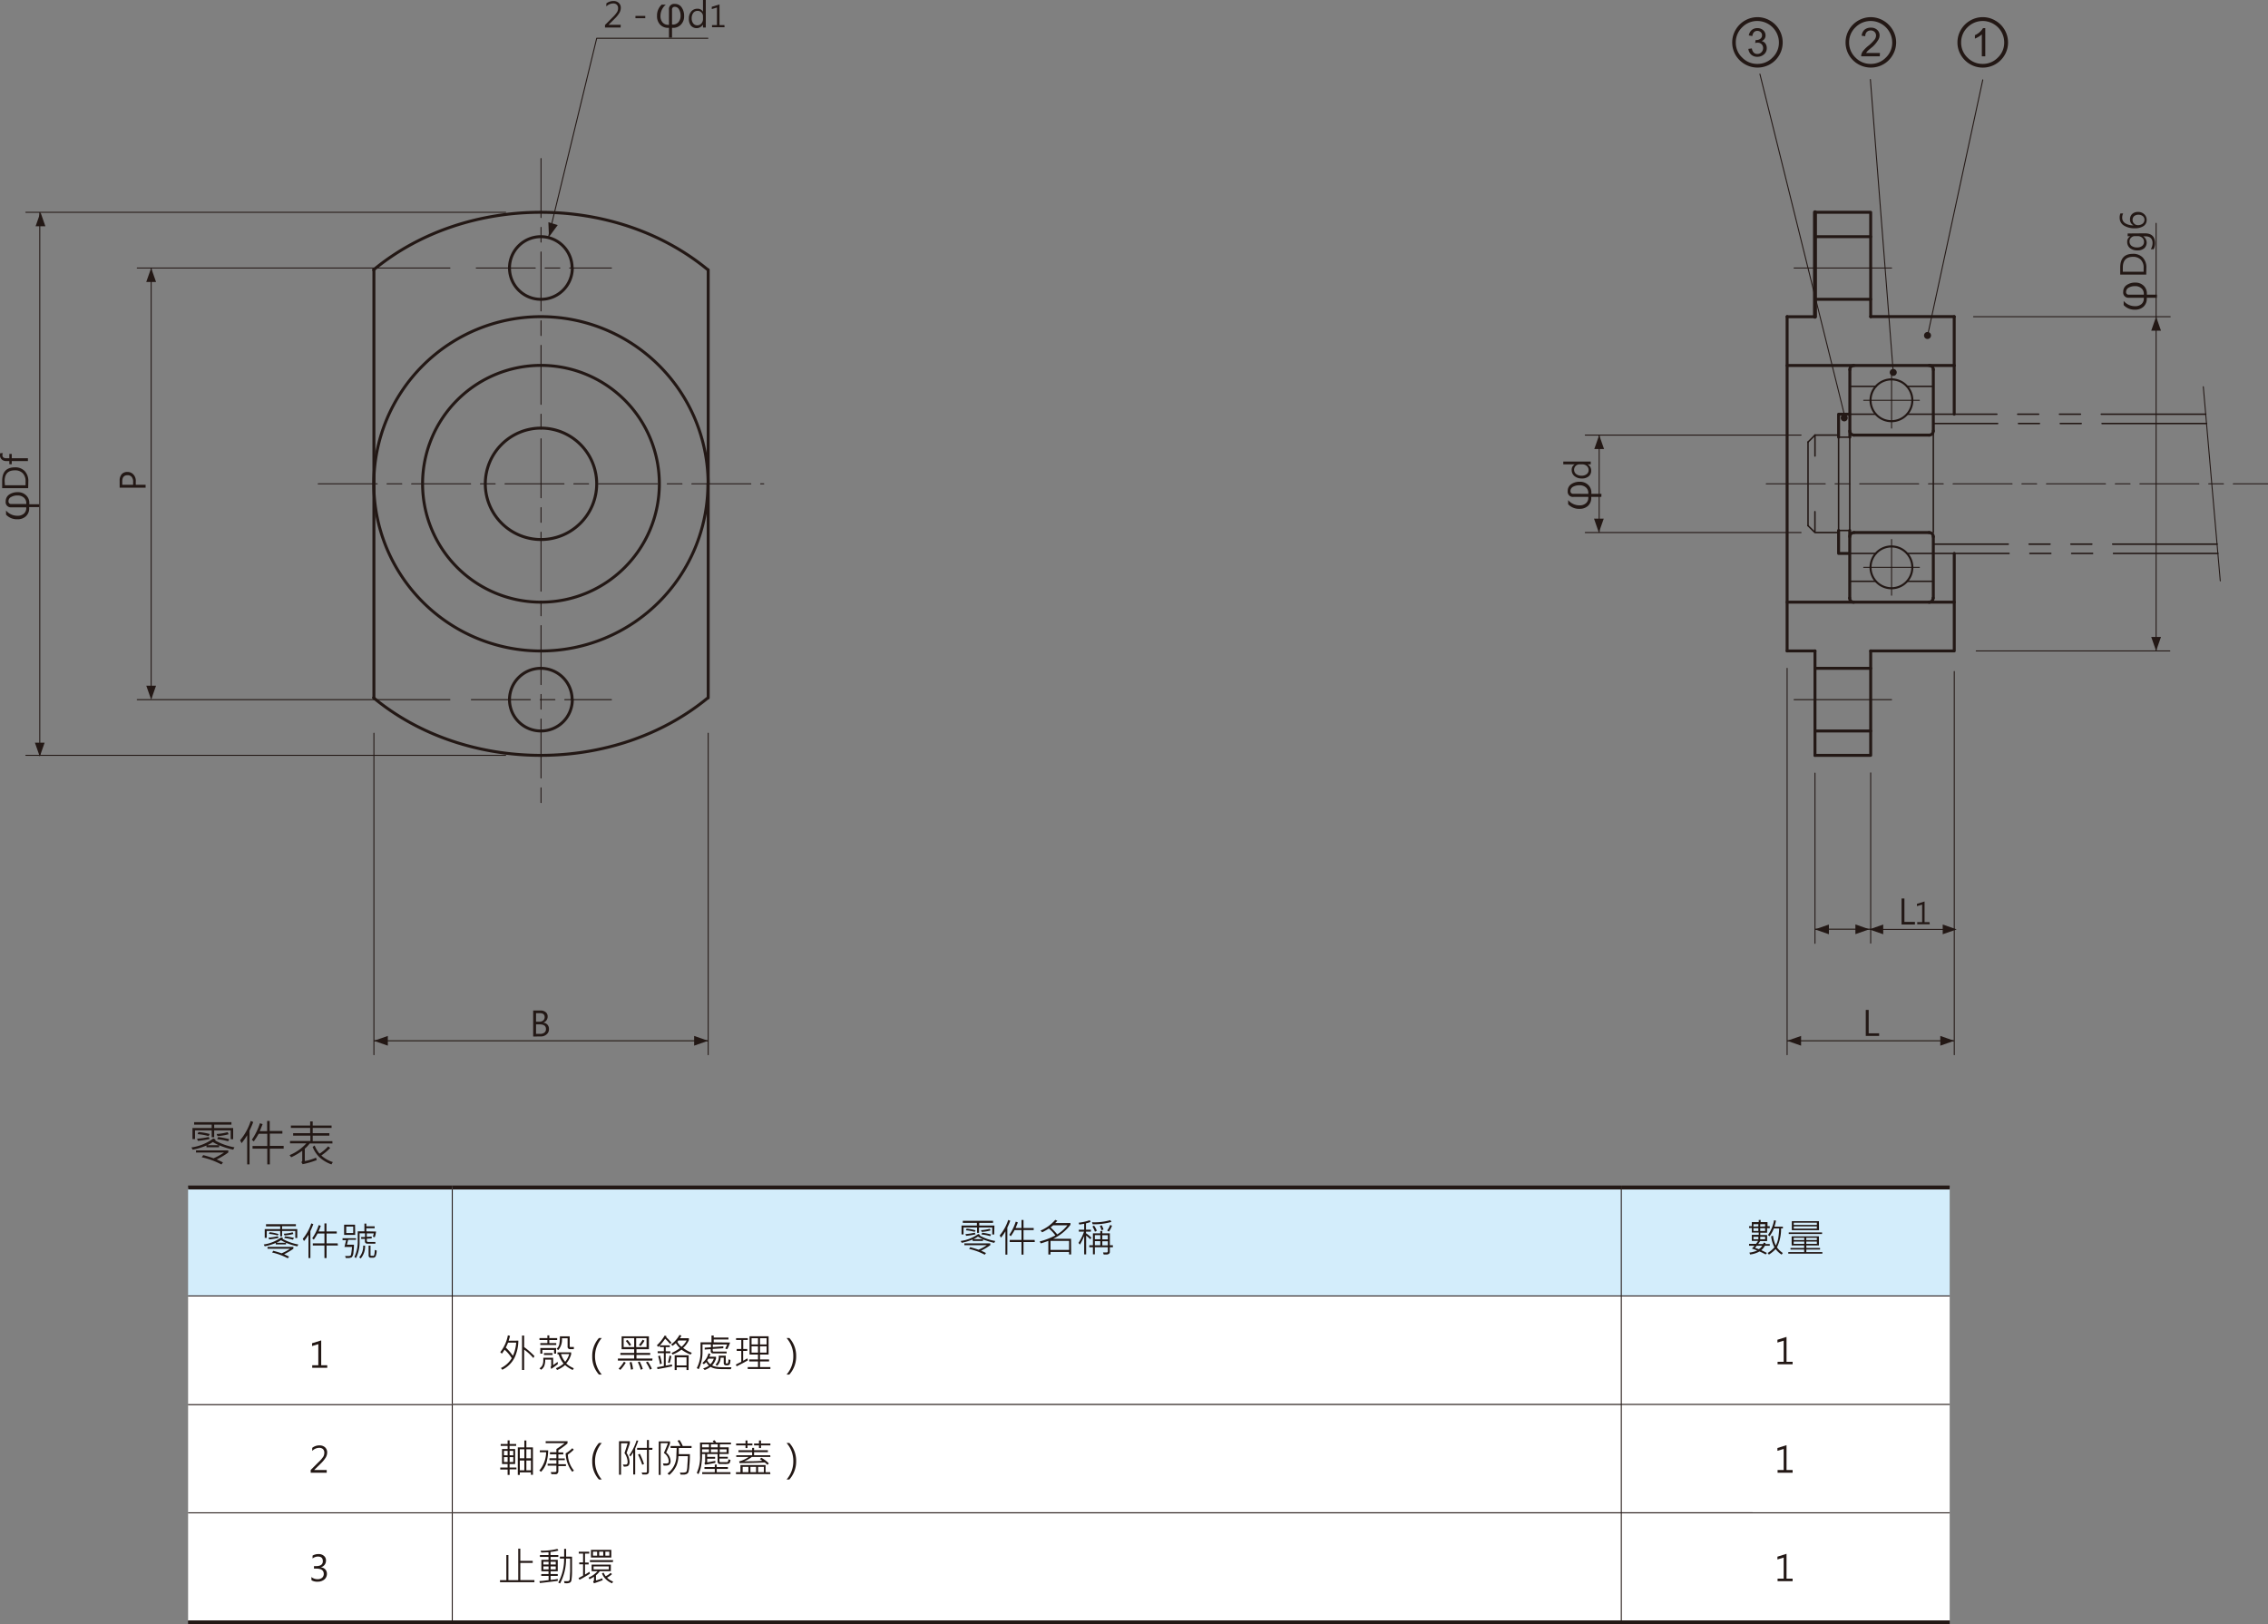 <svg xmlns="http://www.w3.org/2000/svg" viewBox="0 0 461.35 330.35">
  <rect x="0" y="0" width="461.35" height="330.35" fill="#808080" stroke="none"/>
  <defs>
    <style>
      .cls-1, .cls-12, .cls-13, .cls-2, .cls-3, .cls-4, .cls-5, .cls-6, .cls-7, .cls-8 {
        fill: none;
        stroke: #231815;
      }

      .cls-1, .cls-2, .cls-3, .cls-4, .cls-5, .cls-6, .cls-7, .cls-8 {
        stroke-linecap: round;
        stroke-linejoin: round;
      }

      .cls-1, .cls-6 {
        stroke-width: 0.3px;
      }

      .cls-1 {
        stroke-dasharray: 21.24 4.25 4.25 4.25 4.25 4.25;
      }

      .cls-2 {
        stroke-width: 0.6px;
      }

      .cls-13, .cls-3, .cls-4, .cls-5 {
        stroke-width: 0.2px;
      }

      .cls-4 {
        stroke-dasharray: 12 2 3 2;
      }

      .cls-5 {
        stroke-dasharray: 21.24 4.25 4.25 4.25;
      }

      .cls-12, .cls-7 {
        stroke-width: 0.8px;
      }

      .cls-8 {
        stroke-width: 0.42px;
      }

      .cls-9 {
        fill: #231815;
      }

      .cls-10 {
        fill: #d3edfb;
      }

      .cls-11 {
        fill: #fff;
      }

      .cls-12, .cls-13 {
        stroke-miterlimit: 10;
      }
    </style>
  </defs>
  <title>資產 1</title>
  <g id="圖層_2" data-name="圖層 2">
    <g id="圖層_1-2" data-name="圖層 1">
      <line class="cls-1" x1="369.2" y1="88.5" x2="367.78" y2="89.92"/>
      <line class="cls-2" x1="377.13" y1="88.5" x2="392.42" y2="88.5"/>
      <line class="cls-1" x1="367.78" y1="89.92" x2="367.78" y2="106.91"/>
      <line class="cls-2" x1="393.27" y1="75.19" x2="393.27" y2="87.65"/>
      <path class="cls-1" d="M448.84,86.14H393.27m55.41-1.89H393.27m57.89,28.32H393.27M451,110.68H393.27M369.2,92.75V88.5"/>
      <line class="cls-3" x1="448.19" y1="78.66" x2="451.64" y2="118.16"/>
      <line class="cls-1" x1="369.2" y1="88.5" x2="374.01" y2="88.5"/>
      <path class="cls-4" d="M64.73,98.41h90.63M110.05,32.25v132M359.29,98.41h102"/>
      <line class="cls-1" x1="393.27" y1="87.08" x2="393.27" y2="109.74"/>
      <path class="cls-2" d="M363.53,74.34h34m-21.24.85V88.92"/>
      <path class="cls-1" d="M374,88.92h2.27m-2.27,0v20.82m2.27-20.82v20.82"/>
      <path class="cls-5" d="M379.11,81.42h11.33m-5.66-5.67V87.08"/>
      <path class="cls-6" d="M387.94,84.25h5.33m-5.33-5.66h5.33m-17,5.66h5.33m-5.33-5.66h5.33"/>
      <path class="cls-2" d="M374,112.57h2.27m-2.27,0V107.9m2.27,13.74V107.9m17,13.74V109.17m-16.14-.85h15.29M374,84.25h2.27m-2.27,0v4.67"/>
      <line class="cls-5" x1="384.78" y1="121.07" x2="384.78" y2="109.74"/>
      <path class="cls-6" d="M376.28,112.57h5.33m6.33,5.67h5.33m-17,0h5.33"/>
      <line class="cls-1" x1="374.01" y1="107.9" x2="376.28" y2="107.9"/>
      <line class="cls-2" x1="363.53" y1="122.48" x2="397.52" y2="122.48"/>
      <line class="cls-5" x1="379.11" y1="115.4" x2="390.44" y2="115.4"/>
      <line class="cls-6" x1="387.94" y1="112.57" x2="393.27" y2="112.57"/>
      <path class="cls-1" d="M369.2,108.32H374m-4.81-4.24v4.24m0,0-1.42-1.41"/>
      <path class="cls-2" d="M76.06,54.88v87.06m68-87.06v87.06"/>
      <path class="cls-4" d="M95.88,142.31h28.5m-27.5-87.8h27.5"/>
      <line class="cls-7" x1="369.2" y1="43.18" x2="369.2" y2="64.42"/>
      <path class="cls-2" d="M369.2,43.18h11.33m0,0V64.42m-17,0h5.67m28.32,0V84.25"/>
      <line class="cls-5" x1="364.95" y1="54.51" x2="384.78" y2="54.51"/>
      <path class="cls-2" d="M380.53,153.64V132.4m-17,0h5.67m0,21.24h11.33M369.2,60.88h11.33M369.2,48.14h11.33"/>
      <line class="cls-5" x1="364.95" y1="142.31" x2="384.78" y2="142.31"/>
      <path class="cls-2" d="M376.28,87.65a.85.85,0,0,0,.85.85m0-14.16a.85.85,0,0,0-.85.85m17,0a.85.85,0,0,0-.85-.85M134.12,98.41a24.08,24.08,0,1,0-24.07,24.07A24.07,24.07,0,0,0,134.12,98.41Zm9.92,0a34,34,0,1,0-34,34A34,34,0,0,0,144,98.41ZM392.42,88.5a.85.85,0,0,0,.85-.85M369.2,132.4v21.24m11.33-21.24h17m-17-68h17m-34,0v68m5.67,16.28h11.33M369.2,135.94h11.33m17-3.54V112.57"/>
      <path class="cls-8" d="M389,81.42a4.25,4.25,0,1,0-4.24,4.25A4.24,4.24,0,0,0,389,81.42Z"/>
      <path class="cls-2" d="M393.27,109.17a.86.86,0,0,0-.85-.85m-15.29,0a.86.86,0,0,0-.85.85"/>
      <path class="cls-8" d="M389,115.4a4.25,4.25,0,1,0-4.24,4.25A4.24,4.24,0,0,0,389,115.4Z"/>
      <path class="cls-2" d="M121.38,98.41a11.33,11.33,0,1,0-11.33,11.33A11.33,11.33,0,0,0,121.38,98.41Zm-5,43.9a6.37,6.37,0,1,0-6.37,6.37A6.37,6.37,0,0,0,116.42,142.31Zm0-87.8a6.37,6.37,0,1,0-6.37,6.37A6.37,6.37,0,0,0,116.42,54.51Zm27.62.37c-18.88-15.6-49.1-15.6-68,0m0,87.06c18.88,15.6,49.1,15.6,68,0m232.24-20.3a.85.85,0,0,0,.85.85m15.29,0a.85.85,0,0,0,.85-.85"/>
      <path class="cls-3" d="M385.12,75.75l-4.65-59.58m-5.32,68.08L358,15.07m34.11,53.17,11.22-52M121.38,7.78H144M111.55,48.32l9.83-40.54"/>
      <path class="cls-3" d="M30.75,141.94V54.51m60.77,0H27.92m63.6,87.8H27.92M325.3,88.5v19.82m41.07,0h-43.9m43.9-19.82h-43.9m2.83,19.82h0"/>
      <path class="cls-3" d="M76.06,211.7h68m0-62.56v65.39m-68-65.39v65.39"/>
      <path class="cls-3" d="M8.09,43.18V153.64m94.76,0H5.26M102.85,43.18H5.26"/>
      <path class="cls-3" d="M438.59,132.4V64.08m0,.34v-19m-37.13,19h40M402,132.4h39.38"/>
      <line class="cls-3" x1="438.59" y1="64.42" x2="438.59" y2="64.42"/>
      <path class="cls-3" d="M369.2,189h11.33m0-31.79v34.63M369.2,157.25v34.63"/>
      <path class="cls-3" d="M363.53,211.7h34m0-75.12v77.95m-34-78.59v78.59m17-25.49h17"/>
      <polyline class="cls-9" points="31.74 57.35 30.75 54.51 29.75 57.35"/>
      <polyline class="cls-9" points="9.23 46.02 8.24 43.18 7.24 46.02"/>
      <polyline class="cls-9" points="29.76 139.48 30.75 142.31 31.74 139.48"/>
      <polyline class="cls-9" points="7.1 151.06 8.09 153.89 9.08 151.06"/>
      <polyline class="cls-9" points="78.89 210.71 76.06 211.7 78.89 212.69"/>
      <polyline class="cls-9" points="141.2 212.69 144.03 211.7 141.2 210.71"/>
      <polyline class="cls-9" points="111.55 45.2 111.67 48.2 113.45 45.78"/>
      <polyline class="cls-9" points="372.03 188.05 369.2 189.04 372.03 190.03"/>
      <polyline class="cls-9" points="383.08 188.05 380.25 189.04 383.08 190.03"/>
      <polyline class="cls-9" points="366.37 210.71 363.53 211.7 366.37 212.69"/>
      <polyline class="cls-9" points="395.18 190.03 398.02 189.04 395.18 188.05"/>
      <polyline class="cls-9" points="394.69 212.69 397.52 211.7 394.69 210.71"/>
      <polyline class="cls-9" points="439.58 67.26 438.59 64.42 437.6 67.26"/>
      <polyline class="cls-9" points="437.6 129.56 438.59 132.4 439.58 129.56"/>
      <polyline class="cls-9" points="326.29 91.33 325.3 88.5 324.31 91.33"/>
      <polyline class="cls-9" points="324.25 105.49 325.23 108.33 326.23 105.49"/>
      <polyline class="cls-9" points="377.42 190.01 380.25 189.02 377.42 188.03"/>
      <path class="cls-9" d="M375.86,85a.71.71,0,1,1-.71-.71.71.71,0,0,1,.71.71"/>
      <path class="cls-9" d="M392.8,68.24a.71.71,0,1,1-.71-.71.7.7,0,0,1,.71.71"/>
      <path class="cls-9" d="M385.83,75.75a.71.71,0,1,1-.71-.71.71.71,0,0,1,.71.71"/>
      <path class="cls-9" d="M403.31,3.49a5,5,0,0,1,2.58.7,5.12,5.12,0,0,1,2.58,4.45,5,5,0,0,1-.69,2.56,5.12,5.12,0,0,1-1.9,1.88,5.16,5.16,0,0,1-7-1.88,4.93,4.93,0,0,1-.7-2.56,5.05,5.05,0,0,1,.69-2.57,5.14,5.14,0,0,1,1.9-1.89A5.05,5.05,0,0,1,403.31,3.49Zm0,9.51a4.22,4.22,0,0,0,3.09-1.29,4.17,4.17,0,0,0,1.29-3.07,4.33,4.33,0,0,0-2.19-3.78,4.35,4.35,0,0,0-5.28.7,4.21,4.21,0,0,0-1.29,3.08,4.17,4.17,0,0,0,1.29,3.07A4.25,4.25,0,0,0,403.31,13Zm.53-1.55h-.7V7a4.76,4.76,0,0,1-1.41.85V7.15a3.54,3.54,0,0,0,1.65-1.43h.46Z"/>
      <path class="cls-9" d="M380.53,3.49A5.21,5.21,0,0,1,385,6.07a5,5,0,0,1,0,5.13,5,5,0,0,1-1.89,1.88,5.18,5.18,0,0,1-7-1.88,5.11,5.11,0,0,1,0-5.13,5.16,5.16,0,0,1,4.47-2.58Zm0,9.51a4.25,4.25,0,0,0,3.09-1.29,4.17,4.17,0,0,0,1.29-3.07,4.37,4.37,0,0,0-2.2-3.78,4.35,4.35,0,0,0-5.28.7,4.19,4.19,0,0,0-1.29,3.08,4.18,4.18,0,0,0,1.3,3.07A4.22,4.22,0,0,0,380.53,13Zm1.85-1.55h-3.79a1.74,1.74,0,0,1,.33-1,6.89,6.89,0,0,1,1.28-1.25,8.14,8.14,0,0,0,1-1,1.45,1.45,0,0,0,.42-1,1,1,0,0,0-.31-.72,1.07,1.07,0,0,0-.76-.29,1.17,1.17,0,0,0-.8.29,1.16,1.16,0,0,0-.32.88l-.73-.09a1.82,1.82,0,0,1,.56-1.21,1.89,1.89,0,0,1,1.3-.43,1.77,1.77,0,0,1,1.31.46,1.49,1.49,0,0,1,.47,1.12,1.76,1.76,0,0,1-.34,1A5.86,5.86,0,0,1,381,9.44c-.61.51-1,.82-1.09.93a1.92,1.92,0,0,0-.31.41h2.81Z"/>
      <path class="cls-9" d="M357.48,3.49a5,5,0,0,1,2.57.7,5.12,5.12,0,0,1,2.58,4.45,5.12,5.12,0,0,1-2.58,4.44,5.18,5.18,0,0,1-7-1.88,5.11,5.11,0,0,1,0-5.13,5.16,5.16,0,0,1,4.47-2.58Zm0,9.51a4.21,4.21,0,0,0,3.08-1.29,4.14,4.14,0,0,0,1.3-3.07,4.33,4.33,0,0,0-.59-2.18,4.42,4.42,0,0,0-3.79-2.19,4.22,4.22,0,0,0-3.1,1.29,4.21,4.21,0,0,0-1.29,3.08,4.14,4.14,0,0,0,1.3,3.07A4.22,4.22,0,0,0,357.48,13Zm.84-4.64a1.21,1.21,0,0,1,.82.53,1.63,1.63,0,0,1,.25.88,1.6,1.6,0,0,1-.57,1.29,2,2,0,0,1-1.34.49,1.79,1.79,0,0,1-1.26-.44,1.81,1.81,0,0,1-.57-1.17l.71-.09a1.56,1.56,0,0,0,.37.84,1,1,0,0,0,.75.28,1.09,1.09,0,0,0,.82-.34,1.15,1.15,0,0,0,.35-.84,1.09,1.09,0,0,0-.32-.8,1.06,1.06,0,0,0-.81-.31,1.81,1.81,0,0,0-.49.07l.09-.61a1.37,1.37,0,0,0,1-.28.86.86,0,0,0,.31-.68.82.82,0,0,0-.29-.66,1,1,0,0,0-.66-.24.94.94,0,0,0-.69.26,1.41,1.41,0,0,0-.33.79l-.72-.12a1.8,1.8,0,0,1,.61-1.12,1.74,1.74,0,0,1,1.12-.37,1.72,1.72,0,0,1,1.2.43,1.38,1.38,0,0,1,.47,1.06,1.19,1.19,0,0,1-.79,1.14Z"/>
      <path class="cls-9" d="M438.74,60.56h-2.05c0,.08,0,.12,0,.13a2.17,2.17,0,0,1-.65,1.68,2.46,2.46,0,0,1-1.75.62,3,3,0,0,1-2.3-.94v-.84a3,3,0,0,0,2.33,1.07,1.88,1.88,0,0,0,1.28-.42,1.44,1.44,0,0,0,.49-1.16v-.14h-3a1.06,1.06,0,0,1-1.19-1.2,1.61,1.61,0,0,1,.7-1.38,3,3,0,0,1,1.76-.5,2.36,2.36,0,0,1,1.7.64,2.16,2.16,0,0,1,.65,1.66s0,.06,0,.16h2.05Zm-2.65-.62v-.16a1.46,1.46,0,0,0-.5-1.15,1.88,1.88,0,0,0-1.29-.43,2.6,2.6,0,0,0-1.28.3,1,1,0,0,0-.54.85.52.52,0,0,0,.58.59Z"/>
    </g>
    <g id="圖層_3" data-name="圖層 3">
      <g>
        <path class="cls-9" d="M126.24,5.6h-3.17V5.08l1.54-1.55a6,6,0,0,0,.94-1.12,1.59,1.59,0,0,0,.18-.74.94.94,0,0,0-.27-.72A1,1,0,0,0,124.7.7a2,2,0,0,0-1.36.61V.7a2.28,2.28,0,0,1,1.44-.49,1.55,1.55,0,0,1,1.09.38,1.31,1.31,0,0,1,.41,1,2,2,0,0,1-.27,1,5.84,5.84,0,0,1-1,1.24l-1.23,1.22v0h2.49Z"/>
        <path class="cls-9" d="M129.26,3.7V3.24h2V3.7Z"/>
      </g>
      <g>
        <path class="cls-9" d="M143.57,5.6H143V5h0a1.54,1.54,0,0,1-2.45.22,2.11,2.11,0,0,1-.42-1.38,2.2,2.2,0,0,1,.47-1.49,1.57,1.57,0,0,1,1.26-.57,1.22,1.22,0,0,1,1.14.61h0V0h.57ZM143,3.32a1.06,1.06,0,0,0-.32-.79,1,1,0,0,0-.77-.32,1.06,1.06,0,0,0-.89.42,1.78,1.78,0,0,0-.32,1.13,1.62,1.62,0,0,0,.31,1,1,1,0,0,0,.83.39,1.06,1.06,0,0,0,.83-.37,1.35,1.35,0,0,0,.33-.94Z"/>
        <path class="cls-9" d="M147.39,5.54h-2.55V5.1h1V1.53l-1.05.32V1.38L146.36.9V5.1h1Z"/>
      </g>
      <path class="cls-9" d="M5.73,99.29H.44V97.85q0-2.79,2.58-2.79a2.64,2.64,0,0,1,2,.75,2.89,2.89,0,0,1,.74,2.1ZM1,98.71H5.2V97.9a2.26,2.26,0,0,0-.57-1.64A2.13,2.13,0,0,0,3,95.67c-1.37,0-2.06.73-2.06,2.2Z"/>
      <path class="cls-9" d="M.59,92.17a.79.79,0,0,0-.1.4c0,.43.27.64.81.64h.6v-.88h.49v.88H5.68v.57H2.39v.64H1.9v-.64H1.27a1.28,1.28,0,0,1-.93-.34A1.14,1.14,0,0,1,0,92.6a1.23,1.23,0,0,1,.06-.43Z"/>
      <path class="cls-9" d="M27.62,98.61h2v.58H24.34V97.76a1.9,1.9,0,0,1,.41-1.3A1.46,1.46,0,0,1,25.91,96a1.58,1.58,0,0,1,1.26.55,1.86,1.86,0,0,1,.45,1.35Zm-2.75,0h2.21V98a1.48,1.48,0,0,0-.3-1,1.05,1.05,0,0,0-.84-.34c-.71,0-1.07.42-1.07,1.26Z"/>
      <path class="cls-9" d="M108.46,210.83v-5.29h1.48a1.62,1.62,0,0,1,1.06.33,1.08,1.08,0,0,1,.4.88,1.28,1.28,0,0,1-.91,1.26h0a1.34,1.34,0,0,1,.86.4,1.29,1.29,0,0,1,.32.9,1.35,1.35,0,0,1-.49,1.09,1.77,1.77,0,0,1-1.22.42Zm.58-4.75v1.74h.64a1.22,1.22,0,0,0,.82-.25.86.86,0,0,0,.29-.7c0-.53-.34-.79-1-.79Zm0,2.28v1.93h.85a1.26,1.26,0,0,0,.86-.26.87.87,0,0,0,.31-.72c0-.64-.43-.95-1.31-.95Z"/>
      <path class="cls-9" d="M323.58,93.88v.57h-.65v0a1.38,1.38,0,0,1,.74,1.3,1.4,1.4,0,0,1-.51,1.14,2.05,2.05,0,0,1-1.38.43,2.25,2.25,0,0,1-1.5-.48,1.55,1.55,0,0,1-.57-1.25,1.23,1.23,0,0,1,.62-1.14v0H318v-.57Zm-2.27.57a1.09,1.09,0,0,0-.79.32,1.12,1.12,0,0,0,.1,1.66,1.77,1.77,0,0,0,1.13.33,1.65,1.65,0,0,0,1-.31,1,1,0,0,0,.4-.84,1.09,1.09,0,0,0-.37-.83,1.37,1.37,0,0,0-.94-.33Z"/>
      <g>
        <path class="cls-9" d="M436.58,55.86h-5.29V54.42q0-2.79,2.58-2.79a2.64,2.64,0,0,1,2,.75,2.89,2.89,0,0,1,.74,2.1Zm-4.76-.58h4.23v-.81a2.26,2.26,0,0,0-.57-1.64,2.13,2.13,0,0,0-1.6-.59c-1.37,0-2.06.73-2.06,2.2Z"/>
        <path class="cls-9" d="M436.28,47.46c1.39,0,2.08.66,2.08,2a2.65,2.65,0,0,1-.27,1.23h-.58a2.53,2.53,0,0,0,.36-1.23c0-.93-.51-1.4-1.51-1.4h-.42a1.54,1.54,0,0,1,.22,2.45,2.06,2.06,0,0,1-1.35.42,2.35,2.35,0,0,1-1.53-.46,1.57,1.57,0,0,1-.57-1.26,1.25,1.25,0,0,1,.62-1.15h-.53v-.57Zm-2,.57a1.08,1.08,0,0,0-.78.32,1,1,0,0,0-.32.76,1.1,1.1,0,0,0,.41.9,1.9,1.9,0,0,0,1.16.32,1.58,1.58,0,0,0,1-.31,1,1,0,0,0,.38-.82,1.09,1.09,0,0,0-.36-.84,1.37,1.37,0,0,0-.94-.33Z"/>
        <path class="cls-9" d="M431.89,43.41a1.9,1.9,0,0,0-.2.86,1.31,1.31,0,0,0,.63,1.15,3.09,3.09,0,0,0,1.71.42v0a1.25,1.25,0,0,1-.75-1.21,1.45,1.45,0,0,1,.45-1.11,1.69,1.69,0,0,1,1.18-.41,1.78,1.78,0,0,1,1.26.46,1.57,1.57,0,0,1,.5,1.19A1.43,1.43,0,0,1,436,46a3.12,3.12,0,0,1-1.76.43,4,4,0,0,1-2.21-.56,1.8,1.8,0,0,1-.85-1.59,2.06,2.06,0,0,1,.15-.87Zm3,2.39a1.52,1.52,0,0,0,.95-.3,1,1,0,0,0,.38-.78.94.94,0,0,0-.34-.76,1.29,1.29,0,0,0-.86-.28,1.33,1.33,0,0,0-.9.28,1,1,0,0,0-.32.76,1,1,0,0,0,.32.76A1,1,0,0,0,434.85,45.8Z"/>
      </g>
      <path class="cls-9" d="M392.55,188H390v-.44h1v-3.57l-1.06.32v-.47l1.55-.48v4.2h1Z"/>
      <path class="cls-9" d="M382.25,210.71h-2.72v-5.29h.59v4.76h2.13Z"/>
      <path class="cls-9" d="M8,103.14H5.93c0,.08,0,.12,0,.13A2.14,2.14,0,0,1,5.28,105a2.41,2.41,0,0,1-1.74.62,3,3,0,0,1-2.31-.94v-.84a3,3,0,0,0,2.33,1.07,1.93,1.93,0,0,0,1.29-.42,1.47,1.47,0,0,0,.49-1.16v-.14h-3a1.05,1.05,0,0,1-1.18-1.2,1.63,1.63,0,0,1,.69-1.38,3,3,0,0,1,1.76-.5,2.35,2.35,0,0,1,1.7.64,2.09,2.09,0,0,1,.65,1.66s0,.06,0,.16H8Zm-2.65-.62v-.16a1.47,1.47,0,0,0-.5-1.15,1.93,1.93,0,0,0-1.29-.43,2.52,2.52,0,0,0-1.29.31.93.93,0,0,0-.54.84.52.52,0,0,0,.59.59Z"/>
      <path class="cls-9" d="M136.08,7.66v-2H136A2.21,2.21,0,0,1,134.27,5a2.45,2.45,0,0,1-.62-1.75,3,3,0,0,1,.94-2.3h.84a3,3,0,0,0-1.08,2.33,1.9,1.9,0,0,0,.43,1.28,1.44,1.44,0,0,0,1.16.49h.14V2A1.05,1.05,0,0,1,137.28.8a1.6,1.6,0,0,1,1.37.69,2.94,2.94,0,0,1,.51,1.77A2.37,2.37,0,0,1,138.52,5a2.13,2.13,0,0,1-1.66.66h-.16V7.66ZM136.7,5h.16a1.47,1.47,0,0,0,1.15-.5,1.93,1.93,0,0,0,.43-1.29,2.48,2.48,0,0,0-.31-1.28.93.93,0,0,0-.84-.54.52.52,0,0,0-.59.58Z"/>
      <path class="cls-9" d="M325.74,101.07h-2.05c0,.08,0,.12,0,.13a2.17,2.17,0,0,1-.65,1.68,2.46,2.46,0,0,1-1.75.62,3,3,0,0,1-2.3-.94v-.84a3,3,0,0,0,2.33,1.07,1.88,1.88,0,0,0,1.28-.42,1.44,1.44,0,0,0,.49-1.16v-.14h-3a1.06,1.06,0,0,1-1.19-1.2,1.64,1.64,0,0,1,.7-1.38,3,3,0,0,1,1.76-.5,2.36,2.36,0,0,1,1.7.64,2.12,2.12,0,0,1,.65,1.66s0,.06,0,.16h2.05Zm-2.65-.62v-.16a1.45,1.45,0,0,0-.49-1.15,1.91,1.91,0,0,0-1.3-.43A2.6,2.6,0,0,0,320,99a1,1,0,0,0-.54.84.53.53,0,0,0,.59.6Z"/>
      <path class="cls-9" d="M389.53,188.05h-2.72v-5.29h.58v4.76h2.14Z"/>
      <path class="cls-10" d="M329.81,241.54H396.6V263.6H329.81Zm-237.8,0h237.8V263.6H92Zm-53.75,0H92V263.6H38.26Z"/>
      <path class="cls-11" d="M38.26,307.71H92v22.06H38.26Zm0-22H92v22H38.26Zm0-22.06H92v22.06H38.26Z"/>
      <path class="cls-11" d="M329.81,307.71H396.6v22.06H329.81Zm-237.8,0h237.8v22.06H92Zm237.8-22H396.6v22H329.81Zm-237.8,0h237.8v22H92Zm237.8-22.06H396.6v22.06H329.81ZM92,263.6h237.8v22.06H92Z"/>
      <line class="cls-12" x1="38.26" y1="241.54" x2="92.01" y2="241.54"/>
      <path class="cls-13" d="M38.26,329.77H92M38.26,307.71H92m-53.75-22H92"/>
      <path class="cls-12" d="M329.81,241.54H396.6M92,241.54h237.8"/>
      <path class="cls-13" d="M329.81,263.6H396.6m-358.34,0H92m237.8,66.17H396.6M92,329.77h237.8m0-.1V307.81m0-.1H396.6M92,329.67V307.81m0-.1h237.8m0-.1V285.76m0-.1H396.6M92,307.61V285.76m0-.1h237.8m0-.1V263.7M92,285.56V263.7m0-.1h237.8m0-.1V241.94M92,263.5V241.94"/>
      <path class="cls-12" d="M329.81,330H396.6M38.26,330H329.81"/>
      <g>
        <path class="cls-9" d="M60.68,253.13l-.2.38a13.81,13.81,0,0,1-2.3-.72v.33H56.09v-.3a11.6,11.6,0,0,1-2.24.68l-.2-.37a7.76,7.76,0,0,0,3.56-1.46l.4.19a1,1,0,0,0-.14.12A9.94,9.94,0,0,0,60.68,253.13Zm-.21-1.32h-.4v-1.43H57.38v1.1H57v-1.1H54.26v1.41h-.41V250H57v-.55H54.11V249h6.08v.41H57.38V250h3.09ZM59.68,254a13.68,13.68,0,0,1-1.88,1.12l1,.48-.26.34a12.84,12.84,0,0,0-3.19-1.18l.24-.35c.77.21,1.34.39,1.69.52A10.67,10.67,0,0,0,59,254H54.42v-.38h5.26Zm-3-2.21a15.31,15.31,0,0,1-1.93.31l-.13-.36a12.45,12.45,0,0,0,1.9-.28Zm0-.82-.18.32a9.48,9.48,0,0,0-1.79-.31l.15-.35A11,11,0,0,1,56.63,251Zm1.47,1.81a9.42,9.42,0,0,1-1-.52,5.9,5.9,0,0,1-.91.52ZM59.68,251a9.15,9.15,0,0,1-1.8.29l-.16-.35a7.7,7.7,0,0,0,1.81-.29Zm.1.81-.18.35a11.42,11.42,0,0,0-1.78-.35l.16-.34A14,14,0,0,1,59.78,251.79Z"/>
        <path class="cls-9" d="M63.73,249q-.13.38-.36.9l-.23.51v5.48h-.39v-4.75a9.74,9.74,0,0,1-.91,1.3l-.25-.46a9.37,9.37,0,0,0,1.73-3.14Zm5,4.34H66.43v2.55H66v-2.55H63.63v-.44H66v-2h-1.4a13,13,0,0,1-.77,1.25l-.32-.28a10.15,10.15,0,0,0,1.32-2.68l.43.14c-.19.49-.34.87-.46,1.15H66v-1.64h.41v1.64H68.5v.42H66.43v2h2.26Z"/>
        <path class="cls-9" d="M72.41,252.18H70.82l-.25,1H72a10.56,10.56,0,0,1-.11,1.55,1.54,1.54,0,0,1-.34,1,1.72,1.72,0,0,1-.87.15h-.34l-.14-.4.54,0a1.3,1.3,0,0,0,.54-.07c.08,0,.16-.3.22-.78s.1-.83.11-1H70.07l.34-1.38h-.73v-.39h2.73Zm-.16-1H70v-2.08h2.22Zm-.4-.38v-1.32H70.43v1.32Zm4.64-.3a4.91,4.91,0,0,1-.26,1.17l-.38-.13a4.8,4.8,0,0,0,.18-.67H74.61v.71l1-.06,0,.38-1,.06v.41a.25.25,0,0,0,.07.17.23.23,0,0,0,.16.08h1.52v.35H74.77c-.36,0-.54-.17-.54-.52V252l-.76,0,0-.39.78,0v-.75H73.14v1.65a7.15,7.15,0,0,1-.72,3.39l-.32-.23a7.36,7.36,0,0,0,.67-3.21v-2h1.36v-1.58h.39v.56h1.69v.39H74.52v.63Zm-2.23,2.86a3.74,3.74,0,0,1-.89,2.62l-.3-.24a3.44,3.44,0,0,0,.81-2.38Zm2.36,1a3,3,0,0,1-.19,1.12.58.58,0,0,1-.6.34l-.41,0c-.3,0-.44-.17-.44-.51v-1.95h.39v1.94a.11.11,0,0,0,.07.12.85.85,0,0,0,.29,0,.64.64,0,0,0,.3,0,.87.87,0,0,0,.14-.39,4.46,4.46,0,0,0,.06-.79Z"/>
      </g>
      <g>
        <path class="cls-9" d="M202.45,252.42l-.2.38a14.24,14.24,0,0,1-2.3-.71v.32h-2.09v-.3a11.73,11.73,0,0,1-2.23.68l-.21-.37A7.87,7.87,0,0,0,199,251l.4.18a1,1,0,0,0-.14.12A9.71,9.71,0,0,0,202.45,252.42Zm-.21-1.32h-.4v-1.43h-2.69v1.1h-.4v-1.1H196v1.41h-.41v-1.8h3.13v-.55h-2.87v-.41H202v.41h-2.81v.55h3.09Zm-.79,2.17a12.23,12.23,0,0,1-1.88,1.12c.24.1.57.26,1,.48l-.26.34a12.76,12.76,0,0,0-3.18-1.18l.23-.35c.78.22,1.34.39,1.69.52a10.24,10.24,0,0,0,1.69-.93h-4.57v-.37h5.26Zm-3-2.21a13.69,13.69,0,0,1-1.93.31l-.13-.35a12.47,12.47,0,0,0,1.9-.29Zm0-.82-.18.33a8.84,8.84,0,0,0-1.79-.32l.15-.35A11.93,11.93,0,0,1,198.4,250.24Zm1.48,1.81a8.46,8.46,0,0,1-1-.52,5.69,5.69,0,0,1-.92.52Zm1.57-1.78a8.46,8.46,0,0,1-1.8.3l-.16-.35a8.16,8.16,0,0,0,1.81-.29Zm.11.82-.19.34a10.15,10.15,0,0,0-1.78-.34l.16-.35A12.6,12.6,0,0,1,201.56,251.09Z"/>
        <path class="cls-9" d="M205.5,248.3q-.13.38-.36.9l-.23.51v5.48h-.39v-4.74a9.34,9.34,0,0,1-.91,1.29l-.25-.46a9.37,9.37,0,0,0,1.73-3.14Zm5,4.34H208.2v2.55h-.41v-2.55H205.4v-.44h2.39v-2h-1.4a11.27,11.27,0,0,1-.77,1.25l-.31-.28a10.29,10.29,0,0,0,1.31-2.68l.43.15c-.19.49-.34.87-.46,1.14h1.2v-1.64h.41v1.64h2.07v.42H208.2v2h2.26Z"/>
        <path class="cls-9" d="M217.9,255.16h-.43v-.51h-3.78v.52h-.44V252.4q-.93.34-1.53.51l-.24-.39a14.86,14.86,0,0,0,3.2-1.23,7.69,7.69,0,0,0-1.32-1.41,15.34,15.34,0,0,1-1.36.77l-.34-.34a8.21,8.21,0,0,0,3-2.19l.42.19a5.94,5.94,0,0,1-.44.46h3.11v.36a9.67,9.67,0,0,1-3.51,2.84h3.63Zm-.43-.93V252.4h-3.78v1.83Zm-.32-5h-2.91l-.54.43a12,12,0,0,1,1.36,1.42A8.18,8.18,0,0,0,217.15,249.21Z"/>
        <path class="cls-9" d="M222,251.74l-.21.34a7.68,7.68,0,0,0-.85-.76v3.82h-.4v-3.73a12.4,12.4,0,0,1-.87,1.75l-.28-.35a10.84,10.84,0,0,0,1.12-2.29h-1.06v-.39h1.09v-1.21c-.37.07-.7.12-1,.15l-.11-.37a9.38,9.38,0,0,0,2.25-.51l.16.36a7,7,0,0,1-.93.28v1.3h1v.39h-1v.33A6.32,6.32,0,0,1,222,251.74Zm4.38,1.95h-.62v.9a.51.51,0,0,1-.19.45,1,1,0,0,1-.6.13l-.46,0-.14-.42.75,0c.15,0,.23-.09.23-.27v-.79h-2.64v1.44h-.39v-1.44h-.74v-.4h.74v-2.43h1.5v-.48h.41v.48h1.53v2.43h.62Zm-.29-5.15a12.75,12.75,0,0,1-3.82.48l-.14-.41a11.48,11.48,0,0,0,3.73-.43Zm-3,1.8-.36.2a4.7,4.7,0,0,0-.51-1.06l.32-.2A4.15,4.15,0,0,1,223.11,250.34Zm.73,1.73v-.84h-1.11v.84Zm0,1.22v-.84h-1.11v.84Zm.63-3.2-.39.14a3.27,3.27,0,0,0-.33-.85l.36-.17A3.54,3.54,0,0,1,224.47,250.09Zm.9,2v-.84h-1.12v.84Zm0,1.22v-.84h-1.12v.84Zm.85-4a4.78,4.78,0,0,1-.62,1.19l-.37-.21a4.09,4.09,0,0,0,.62-1.13Z"/>
      </g>
      <g>
        <path class="cls-9" d="M360,249.82h-.54v.92h-1.39v.47h1.39v1.23h-1.41a6.12,6.12,0,0,1-.41.6h1a2.13,2.13,0,0,0,.12-.29l.39.1a.59.59,0,0,1-.05.19H360v.35h-1a2.86,2.86,0,0,1-.73.9c.46.21.84.4,1.15.57l-.26.3a13.2,13.2,0,0,0-1.25-.61,4.78,4.78,0,0,1-1.91.61l-.14-.38a5.17,5.17,0,0,0,1.58-.42,8.42,8.42,0,0,0-1.07-.39c.15-.15.32-.34.52-.58h-1.1V253h1.41c.16-.21.31-.41.43-.6h-1.28v-1.23h1.41v-.47h-1.41v-.92h-.56v-.37h.56v-.84h1.41v-.43h.39v.43h1.39v.84H360Zm-2.32-.37V249h-1v.49Zm0,.93v-.56h-1v.56Zm0,1.69v-.5h-1v.5Zm.75,1.32h-1.08l-.35.43c.23.07.48.16.76.27A2.05,2.05,0,0,0,358.47,253.39Zm.63-3.94V249h-1v.49Zm0,.93v-.56h-1v.56Zm0,1.69v-.5h-1v.5Zm3.61-2.22h-.37a8.55,8.55,0,0,1-.84,3.87,4.66,4.66,0,0,0,1.19,1.14l-.23.33a4.34,4.34,0,0,1-1.23-1.13,6.4,6.4,0,0,1-1.37,1.13l-.24-.33a6.33,6.33,0,0,0,1.37-1.15,6.5,6.5,0,0,1-.67-2.24l.38-.13a6.74,6.74,0,0,0,.56,2,4.87,4.87,0,0,0,.53-1.64,16.43,16.43,0,0,0,.17-1.83h-1.09a6.44,6.44,0,0,1-.87,1.58l-.32-.24a7.65,7.65,0,0,0,1.23-3l.39.07a9.18,9.18,0,0,1-.31,1.23h1.72Z"/>
        <path class="cls-9" d="M370.7,255h-6.93v-.32H367v-.52h-2.78v-.32H367v-.51h-2.55v-1.85H370v1.85h-2.56v.51h2.79v.32h-2.79v.52h3.26Zm-.06-4h-6.78v-.32h6.78Zm-.62-.77h-5.53v-1.84H370Zm-3,2v-.45h-2.15v.45Zm0,.77v-.46h-2.15V253Zm2.56-3.85v-.45h-4.7v.45Zm0,.76v-.46h-4.7v.46Zm0,2.32v-.45h-2.15v.45Zm0,.77v-.46h-2.15V253Z"/>
      </g>
      <path class="cls-9" d="M66.57,278.21H63.51v-.52h1.24V273.4l-1.27.39v-.57l1.86-.58v5.05h1.23Z"/>
      <g>
        <path class="cls-9" d="M105.44,272.69a8.26,8.26,0,0,1-.76,3.44,5.48,5.48,0,0,1-2.51,2.48l-.27-.35a5.15,5.15,0,0,0,2.2-2,7.84,7.84,0,0,0-1.46-1.73c-.12.21-.31.48-.55.81l-.33-.31a7.68,7.68,0,0,0,1.55-3.42l.42.1c0,.18-.12.51-.26,1Zm-.45.41h-1.65a8.6,8.6,0,0,1-.46,1,9.67,9.67,0,0,1,1.45,1.68A7.71,7.71,0,0,0,105,273.1Zm3.72,2.73-.21.4a11.31,11.31,0,0,0-1.88-1.72v4.14h-.43v-7h.43V274A15.08,15.08,0,0,1,108.71,275.83Z"/>
        <path class="cls-9" d="M113.48,277.45c-.33.27-.78.61-1.35,1L112,278a.22.22,0,0,0,.13-.19v-1.26h-1.23a3.25,3.25,0,0,1-.21,1.34,1.79,1.79,0,0,1-.62.72l-.33-.29a1.65,1.65,0,0,0,.6-.64,2.64,2.64,0,0,0,.18-1.1c0-.12,0-.26,0-.41h2v1.5c.42-.3.73-.52.91-.67Zm-.14-4.89h-1.6v.63h1.41v.39h-3.24v-.39h1.44v-.63h-1.61v-.39h1.61v-.55h.39v.55h1.6Zm-.22,2.77h-.41v-.75h-2.38v.75h-.42v-1.14h3.21Zm-.72.28h-1.75v-.39h1.75Zm4.32,2.69-.22.36a6.79,6.79,0,0,1-1.56-1,5.55,5.55,0,0,1-1.63,1l-.22-.36a5,5,0,0,0,1.55-.94,5.62,5.62,0,0,1-1-1.88h-.24v-.4h2.78v.4a5,5,0,0,1-1,1.86A5.21,5.21,0,0,0,116.72,278.3Zm0-3.88H116a.48.48,0,0,1-.54-.55v-1.66H114.3a3.16,3.16,0,0,1-.74,2.4l-.34-.25a1.65,1.65,0,0,0,.55-.93,8.09,8.09,0,0,0,.12-1.61h2v2.06s0,.06.06.1a.16.16,0,0,0,.1,0h.69Zm-.91,1h-1.69a4.36,4.36,0,0,0,.85,1.57A4.4,4.4,0,0,0,115.78,275.46Z"/>
        <path class="cls-9" d="M121.83,272.16h.58a5.71,5.71,0,0,0,0,7.43h-.57a5.33,5.33,0,0,1-1.37-3.68A5.43,5.43,0,0,1,121.83,272.16Z"/>
        <path class="cls-9" d="M132.69,276.75h-7v-.42H129v-.74H126.2v-.41H129v-.75h-2.55v-2.61H132v2.61h-2.53v.75h2.79v.41h-2.79v.74h3.26Zm-5.4.43a9.1,9.1,0,0,1-1.1,1.46l-.35-.25a7.38,7.38,0,0,0,1.09-1.42ZM129,274v-1.81h-2.14V274Zm-.62-.45-.34.2a6.13,6.13,0,0,0-.75-1l.35-.21A6,6,0,0,1,128.4,273.58Zm.38,4.95-.42.08a9.45,9.45,0,0,0-.27-1.45l.39-.11A8.45,8.45,0,0,1,128.78,278.53Zm2.76-4.5v-1.81h-2.11V274Zm-.78,4.45-.4.16a8.32,8.32,0,0,0-.6-1.54l.38-.13A9.13,9.13,0,0,1,130.76,278.48Zm.36-5.75a6.59,6.59,0,0,1-.79,1.09l-.34-.21a8.24,8.24,0,0,0,.76-1.08Zm1.49,5.7-.37.19a8.51,8.51,0,0,0-.82-1.48l.37-.17A7.8,7.8,0,0,1,132.61,278.43Z"/>
        <path class="cls-9" d="M136.74,277.91c-1.19.25-2.17.44-3,.57l-.07-.4a12.18,12.18,0,0,0,1.37-.24v-2.61h-1.26v-.38h1.26V274h-.82v-.36a2.17,2.17,0,0,1-.34.32l-.26-.32a8.89,8.89,0,0,0,1.6-2l.37.16a.56.56,0,0,1-.09.17,11.07,11.07,0,0,1,1.09,1.14l-.28.26c-.32-.38-.66-.74-1-1.07a14.58,14.58,0,0,1-1.06,1.35h2V274h-.83v.87h.93v.38h-.93v2.52a12.18,12.18,0,0,0,1.24-.25Zm-2.12-.55-.37.13a10.61,10.61,0,0,0-.38-1.63l.37-.15A9.35,9.35,0,0,1,134.62,277.36Zm1.94-1.54a8.12,8.12,0,0,1-.34,1.42l-.35-.11a11.11,11.11,0,0,0,.32-1.39Zm4.17-.66-.25.36a7.8,7.8,0,0,1-1.85-1,8,8,0,0,1-1.79,1l-.24-.32a8,8,0,0,0,1.71-1,4.18,4.18,0,0,1-.83-1,8,8,0,0,1-.65.54l-.33-.26a6.13,6.13,0,0,0,1.72-1.95l.4.14a4.15,4.15,0,0,1-.33.53h1.84v.4a4.63,4.63,0,0,1-1.17,1.56A6.62,6.62,0,0,0,140.73,275.16Zm-.67,3.51h-.41v-.56h-2v.56h-.41v-3h2.85Zm-.41-.94v-1.65h-2v1.65Zm0-5.07H138a2.21,2.21,0,0,1-.21.28,3.12,3.12,0,0,0,.85,1A4.24,4.24,0,0,0,139.67,272.66Z"/>
        <path class="cls-9" d="M148.51,273.07a6.59,6.59,0,0,1-.58,1.36l-.41-.13a5.42,5.42,0,0,0,.39-.82H145V274l2.14-.16,0,.4-2.17.14v.33a.24.24,0,0,0,.05.13.15.15,0,0,0,.11.07h2.68v.38H145.1c-.35,0-.53-.16-.53-.48v-.39l-1.22.08,0-.38,1.27-.08v-.59H142.9V275a8,8,0,0,1-.77,3.5l-.39-.23a6.85,6.85,0,0,0,.76-3.24v-2h2.23v-1.39h.45v.42h3v.39h-3v.58Zm.28,5-.11.42c-1.62,0-2.62,0-3-.09a2.86,2.86,0,0,1-1.13-.38,5.11,5.11,0,0,1-1.2.64l-.32-.33a3.7,3.7,0,0,0,1.18-.55,3.87,3.87,0,0,1-.56-.72,2.26,2.26,0,0,1-.49.43l-.28-.27a3.7,3.7,0,0,0,1.24-1.94l.39.12a4.63,4.63,0,0,1-.21.56h1.35v.4a4,4,0,0,1-.79,1.38,3.14,3.14,0,0,0,1,.28C146.22,278.09,147.2,278.11,148.79,278.1Zm-3.6-1.71H144.1l-.23.37a2.68,2.68,0,0,0,.63.77A3.11,3.11,0,0,0,145.19,276.39Zm3.39.25a3.29,3.29,0,0,1-.09.77.5.5,0,0,1-.19.24,1.12,1.12,0,0,1-.57.09c-.34,0-.51-.16-.51-.49v-1.06h-.64a2.26,2.26,0,0,1-.71,1.65l-.32-.24a2.16,2.16,0,0,0,.65-1.82h1.43v1.45c0,.09.08.14.23.14a.27.27,0,0,0,.24-.11,2.61,2.61,0,0,0,.09-.73Z"/>
        <path class="cls-9" d="M152.12,276.71c-.58.33-1.34.73-2.27,1.2l-.18-.35c.49-.23.86-.42,1.12-.57v-2.21h-.93v-.39h.93v-1.84h-1.06v-.37h2.39v.37h-.93v1.84H152v.39h-.83v2c.27-.14.56-.3.87-.49Zm4.59,1.75H152.1v-.39h2.09v-1.15h-1.78v-.4h1.78v-1h-1.72v-3.72h3.88v3.72H154.6v1h1.84v.4H154.6v1.15h2.11Zm-2.52-5v-1.26h-1.31v1.26Zm0,1.66v-1.27h-1.31v1.27Zm1.75-1.66v-1.26H154.6v1.26Zm0,1.66v-1.27H154.6v1.27Z"/>
        <path class="cls-9" d="M160.56,279.59H160a5.54,5.54,0,0,0,1.37-3.73,5.43,5.43,0,0,0-1.37-3.7h.57a5.32,5.32,0,0,1,1.38,3.69A5.48,5.48,0,0,1,160.56,279.59Z"/>
      </g>
      <path class="cls-9" d="M364.65,277.5h-3.06V277h1.24V272.7l-1.27.38v-.57l1.85-.58V277h1.24Z"/>
      <path class="cls-9" d="M66.46,299.56H63.2V299l1.59-1.59a6,6,0,0,0,1-1.16,1.63,1.63,0,0,0,.18-.75,1,1,0,0,0-.27-.75,1.14,1.14,0,0,0-.79-.26,2.05,2.05,0,0,0-1.4.63v-.62A2.29,2.29,0,0,1,65,294a1.58,1.58,0,0,1,1.13.4,1.36,1.36,0,0,1,.42,1.05,2,2,0,0,1-.28,1,6.47,6.47,0,0,1-1.06,1.28L63.91,299v0h2.55Z"/>
      <g>
        <path class="cls-9" d="M105.06,298.87h-1.39V300h-.41v-1.1h-1.5v-.4h1.5v-.71h-1.14v-3.05h1.14v-.64h-1.41v-.38h1.41v-.75h.41v.75H105v.38h-1.34v.64h1.13v3.05h-1.13v.71h1.39Zm-1.8-2.84v-.93h-.75V296Zm0,1.35v-1h-.75v1Zm1.15-1.35v-.93h-.74V296Zm0,1.35v-1h-.74v1Zm4,2.59h-.41v-.49h-2.26V300h-.41v-5.6h1.33V293h.41v1.4h1.34Zm-1.75-3.35v-1.84h-.92v1.84Zm0,2.45v-2h-.92v2Zm1.34-2.45v-1.84h-.93v1.84Zm0,2.45v-2h-.93v2Z"/>
        <path class="cls-9" d="M111.51,295a9.69,9.69,0,0,1-.39,2.63,4.72,4.72,0,0,1-1.06,1.74l-.35-.26a5.87,5.87,0,0,0,1.38-3.72h-1.28V295Zm3.92-1.39a17.77,17.77,0,0,1-1.85,1.37v.44h1v.41h-1v.82h1.31V297h-1.31v.82h1.54v.39h-1.54v1a.71.71,0,0,1-.12.43.51.51,0,0,1-.28.21,2.1,2.1,0,0,1-.52,0h-.49l-.14-.43.54,0a1.62,1.62,0,0,0,.53-.05.16.16,0,0,0,.08-.14v-1.11H111.4v-.39h1.78V297h-1.41v-.38h1.41v-.82h-1.31v-.41h1.31v-.64c.69-.46,1.25-.86,1.69-1.21H111v-.39h4.46Zm1.32,5.51-.35.24a6.36,6.36,0,0,1-1.33-3.74,6.32,6.32,0,0,0,1.35-1.05l.29.3a9.43,9.43,0,0,1-1.2,1A5.42,5.42,0,0,0,116.75,299.12Z"/>
        <path class="cls-9" d="M121.83,293.51h.58a5.71,5.71,0,0,0,0,7.43h-.57a5.33,5.33,0,0,1-1.37-3.68A5.43,5.43,0,0,1,121.83,293.51Z"/>
        <path class="cls-9" d="M128.12,293.54c0,.08-.22.73-.66,2a3.41,3.41,0,0,1,.6,1.86,1.11,1.11,0,0,1-.12.56.62.62,0,0,1-.32.28,2.35,2.35,0,0,1-.72.07l-.19-.41h.44c.22,0,.36,0,.42-.13a.76.76,0,0,0,.1-.42,3.29,3.29,0,0,0-.64-1.79c.22-.62.44-1.29.64-2h-1.34v6.4h-.41v-6.81h2.2Zm1.71-.51a9.79,9.79,0,0,1-.37,1l-.25.6v5.29h-.4V295.4a6.23,6.23,0,0,1-.57.83L128,296a10.44,10.44,0,0,0,1.48-3Zm2.86,1.87H132v4.39c0,.42-.24.63-.71.63h-.6l-.18-.4h.84c.17,0,.25-.08.25-.26V294.9h-2v-.4h2v-1.6h.4v1.6h.73ZM131,297.78l-.36.16a15.35,15.35,0,0,0-.86-2.07l.37-.17A14.56,14.56,0,0,1,131,297.78Z"/>
        <path class="cls-9" d="M135.51,295.46a2.31,2.31,0,0,1,.9,1.73,1.08,1.08,0,0,1-.19.65c-.13.18-.41.27-.85.27H135l-.14-.43.53,0a.9.9,0,0,0,.53-.1.5.5,0,0,0,.12-.39,2.17,2.17,0,0,0-1-1.65c.38-.83.65-1.5.82-2h-1.47V300H134v-6.82h2.29v.45C136,294.35,135.73,295,135.51,295.46Zm5.16-.94h-2.59l0,1.26h2.26q0,1.39-.12,2.43a5.4,5.4,0,0,1-.19,1.25.82.82,0,0,1-.34.35,1.62,1.62,0,0,1-.76.13h-.47l-.17-.41h.48a2,2,0,0,0,.7-.08.41.41,0,0,0,.22-.23,6.19,6.19,0,0,0,.13-1.15c.05-.66.09-1.28.11-1.88H138a5.31,5.31,0,0,1-.41,1.95,5.64,5.64,0,0,1-1.44,1.87l-.38-.28a4.69,4.69,0,0,0,1.28-1.48,4.47,4.47,0,0,0,.53-1.82c0-.67.06-1.3.06-1.91h-1.23v-.4h2a6,6,0,0,0-.59-1.07l.4-.15a5.65,5.65,0,0,1,.66,1.22h1.8Z"/>
        <path class="cls-9" d="M148.7,293.77h-2.27v.62h1.8v1.35h-1.88v.58h1.7v.36h-1.7v.51q0,.21.18.21h1.37c.17,0,.25-.19.27-.57l.42.12a1.4,1.4,0,0,1-.1.47.58.58,0,0,1-.27.3,3.21,3.21,0,0,1-.9.07c-.56,0-.9,0-1,0a.37.37,0,0,1-.26-.18.54.54,0,0,1-.09-.26v-1.59h-2.12v.57h1.62v.37h-1.62v.75c.47-.07,1-.17,1.66-.31v.41c-.77.16-1.46.29-2.08.37l-.14-.32a.33.33,0,0,0,.15-.28v-1.56h-.64a12.29,12.29,0,0,1-.2,2.56,5.8,5.8,0,0,1-.53,1.53l-.33-.27a7.52,7.52,0,0,0,.66-3.46v-2.7h2.79l-.22-.34.41-.13a5.16,5.16,0,0,1,.3.47h3Zm-4.48.62v-.62h-1.41v.62Zm0,1v-.59h-1.41v.59Zm4.37,4.44h-5.75v-.38h2.56v-.67h-2.1v-.38h2.1v-.5h.4v.5h2.27v.38H145.8v.67h2.79ZM146,294.39v-.62h-1.39v.62Zm0,1v-.59h-1.39v.59Zm1.8,0v-.59h-1.4v.59Z"/>
        <path class="cls-9" d="M153.05,294h-1v.54h-.4V294h-1.91v-.39h1.91V293h.4v.61h1Zm3.66,5.84h-7v-.39h.91V298h5.11v1.45h.93Zm0-3.49h-3.78a6.17,6.17,0,0,1-1.55.88c1.25,0,2.48,0,3.68-.1a3.21,3.21,0,0,0-.49-.35l.3-.27a6.56,6.56,0,0,1,1.53,1.16l-.3.28a4.67,4.67,0,0,0-.54-.49c-1.36.08-3.06.12-5.11.14l-.1-.35a5.73,5.73,0,0,0,1.94-.9h-2.52V296H153v-.63h-2.79v-.39H153v-.48h.39v.48h2.81v.39h-2.81V296h3.29Zm-4.47,3.1v-1.08h-1.17v1.08Zm1.56,0v-1.08h-1.15v1.08Zm2.91-5.45H154.8v.54h-.41V294h-1v-.39h1V293h.41v.61h1.91Zm-1.33,5.45v-1.08h-1.17v1.08Z"/>
        <path class="cls-9" d="M160.56,300.94H160a5.54,5.54,0,0,0,1.37-3.73,5.43,5.43,0,0,0-1.37-3.7h.57a5.32,5.32,0,0,1,1.38,3.69A5.48,5.48,0,0,1,160.56,300.94Z"/>
      </g>
      <path class="cls-9" d="M364.65,299.56h-3.06V299h1.24v-4.28l-1.27.38v-.57l1.85-.58V299h1.24Z"/>
      <path class="cls-9" d="M63.33,320.77a2,2,0,0,0,1.26.44,1.42,1.42,0,0,0,.92-.28,1,1,0,0,0,.35-.78c0-.73-.51-1.09-1.54-1.09h-.45v-.51h.43c.91,0,1.37-.34,1.37-1s-.35-.94-1-.94a1.76,1.76,0,0,0-1.09.39v-.58a2.35,2.35,0,0,1,1.23-.32,1.57,1.57,0,0,1,1.07.36,1.15,1.15,0,0,1,.43.94,1.35,1.35,0,0,1-1.1,1.39h0a1.43,1.43,0,0,1,.94.41,1.25,1.25,0,0,1,.35.89,1.47,1.47,0,0,1-.53,1.19,2.12,2.12,0,0,1-1.37.44,2.24,2.24,0,0,1-1.23-.29Z"/>
      <g>
        <path class="cls-9" d="M108.71,321.82h-7v-.41H103V316.3h.42v5.11h2V315h.42v2.48h2.52v.42h-2.52v3.5h2.87Z"/>
        <path class="cls-9" d="M113.59,315.38a8.74,8.74,0,0,1-1.61.29v.63h1.59v.38H112v.59h1.46v2.33H112v.56h1.46v.38H112v.81c.46,0,1-.1,1.46-.19v.4c-1.44.18-2.65.33-3.64.43l-.09-.4c.58,0,1.21-.11,1.87-.19v-.86H110.1v-.38h1.48v-.56h-1.46v-2.33h1.46v-.59h-1.75v-.38h1.75v-.57c-.44,0-.93.06-1.48.06l-.13-.37a13.41,13.41,0,0,0,3.41-.37Zm-2,2.84v-.55h-1.06v.55Zm0,1v-.61h-1.06v.61Zm1.46-1v-.55H112v.55Zm0,1v-.61H112v.61Zm3.31-2.59c0,1.18,0,2.25,0,3.21a11.06,11.06,0,0,1-.14,1.69.66.66,0,0,1-.29.38,1.6,1.6,0,0,1-.79.13h-.29l-.13-.42.77,0a.45.45,0,0,0,.28-.11.54.54,0,0,0,.13-.36l.08-1.54c0-.86,0-1.73,0-2.59h-.84a10.43,10.43,0,0,1-1.22,5.06l-.36-.18a9.91,9.91,0,0,0,1.19-4.88h-.86v-.4h.87l0-1.57h.4c0,.65,0,1.18,0,1.57Z"/>
        <path class="cls-9" d="M120,320.1q-1.36.86-2.13,1.23l-.18-.36c.3-.14.6-.31.92-.5v-2.29h-.78v-.38h.78V316h-.88v-.38h2.13V316H119v1.83h.74v.38H119v2.06c.34-.2.64-.39.91-.57Zm4.25-.51H122a3.71,3.71,0,0,1-.77.82v1.07a11,11,0,0,0,1.29-.45l.07.38c-.74.29-1.33.5-1.77.64l-.17-.37a.38.38,0,0,0,.18-.3v-.67a9.08,9.08,0,0,1-.91.51l-.2-.33a5.23,5.23,0,0,0,1.83-1.3h-1.2v-1.35h3.91Zm.42-1.86H120v-.39h4.72Zm-.32-.93h-4.14v-1.56h4.14Zm-2.88-.37v-.82h-.85v.82Zm2.37,2.79v-.6h-3.1v.6Zm-1.13-2.79v-.82h-.83v.82Zm2,5.25-.19.37a3.8,3.8,0,0,1-1.28-.83,3.09,3.09,0,0,1-.79-1.21l.34-.12a4.28,4.28,0,0,0,.41.71,3.51,3.51,0,0,0,1-.67l.29.25a4.52,4.52,0,0,1-1,.72A3,3,0,0,0,124.71,321.68Zm-.76-5.25v-.82h-.81v.82Z"/>
      </g>
      <path class="cls-9" d="M364.65,321.62h-3.06v-.52h1.24v-4.29l-1.27.39v-.57l1.85-.58v5.05h1.24Z"/>
      <g>
        <path class="cls-9" d="M47.69,233.37l-.25.47a16.24,16.24,0,0,1-2.87-.89v.41H42V233a14.31,14.31,0,0,1-2.8.85l-.26-.46a9.65,9.65,0,0,0,4.45-1.82l.51.23-.18.15A12.42,12.42,0,0,0,47.69,233.37Zm-.26-1.65h-.5v-1.79H43.57v1.38h-.51v-1.38H39.67v1.76h-.52v-2.25h3.91v-.68H39.49v-.51h7.59v.51H43.57v.68h3.86Zm-1,2.71a16.08,16.08,0,0,1-2.35,1.41c.3.12.72.32,1.27.6l-.31.42a15.47,15.47,0,0,0-4-1.47l.3-.44c1,.27,1.67.48,2.1.65a12.45,12.45,0,0,0,2.12-1.17H39.87V234h6.57Zm-3.78-2.75a20.19,20.19,0,0,1-2.4.38l-.16-.44a17.6,17.6,0,0,0,2.37-.35Zm0-1-.22.41a10.44,10.44,0,0,0-2.24-.4l.18-.43A13,13,0,0,1,42.63,230.65Zm1.85,2.26a12.22,12.22,0,0,1-1.21-.65,6.71,6.71,0,0,1-1.14.65Zm2-2.23a11,11,0,0,1-2.25.38l-.19-.44a10.07,10.07,0,0,0,2.25-.37Zm.14,1-.23.43a14.74,14.74,0,0,0-2.24-.43l.21-.43A18,18,0,0,1,46.58,231.7Z"/>
        <path class="cls-9" d="M51.51,228.22c-.11.31-.26.69-.46,1.13l-.29.64v6.85h-.48V230.9a12.61,12.61,0,0,1-1.14,1.62l-.3-.58A11.7,11.7,0,0,0,51,228Zm6.19,5.42H54.89v3.2h-.52v-3.2h-3v-.54h3v-2.49H52.62a17.49,17.49,0,0,1-1,1.56l-.39-.34a12.82,12.82,0,0,0,1.64-3.36l.55.18c-.24.61-.43,1.09-.59,1.43h1.51V228h.52v2.05h2.58v.53H54.89v2.49H57.7Z"/>
        <path class="cls-9" d="M67.63,232.58H63a6.52,6.52,0,0,1-1,1.07v2.52a11,11,0,0,0,2.3-.7l.12.5a17.84,17.84,0,0,1-2.86.83l-.27-.44a.3.3,0,0,0,.19-.29v-2a12.85,12.85,0,0,1-2.24,1.32l-.34-.43a9.46,9.46,0,0,0,3.42-2.4H59v-.48h4.14V231H59.63v-.51h3.46v-1.07H59.17v-.48h3.92v-.84h.52v.84h3.84v.48H63.61v1.07H67V231H63.61v1.11h4Zm.07,3.79-.28.47a7.41,7.41,0,0,1-2.29-1.32,5.94,5.94,0,0,1-1.53-2.23L64,233a5.93,5.93,0,0,0,1,1.66,9,9,0,0,0,1.76-1.49l.41.34a11.87,11.87,0,0,1-1.81,1.52A6.48,6.48,0,0,0,67.7,236.37Z"/>
      </g>
    </g>
  </g>
</svg>
